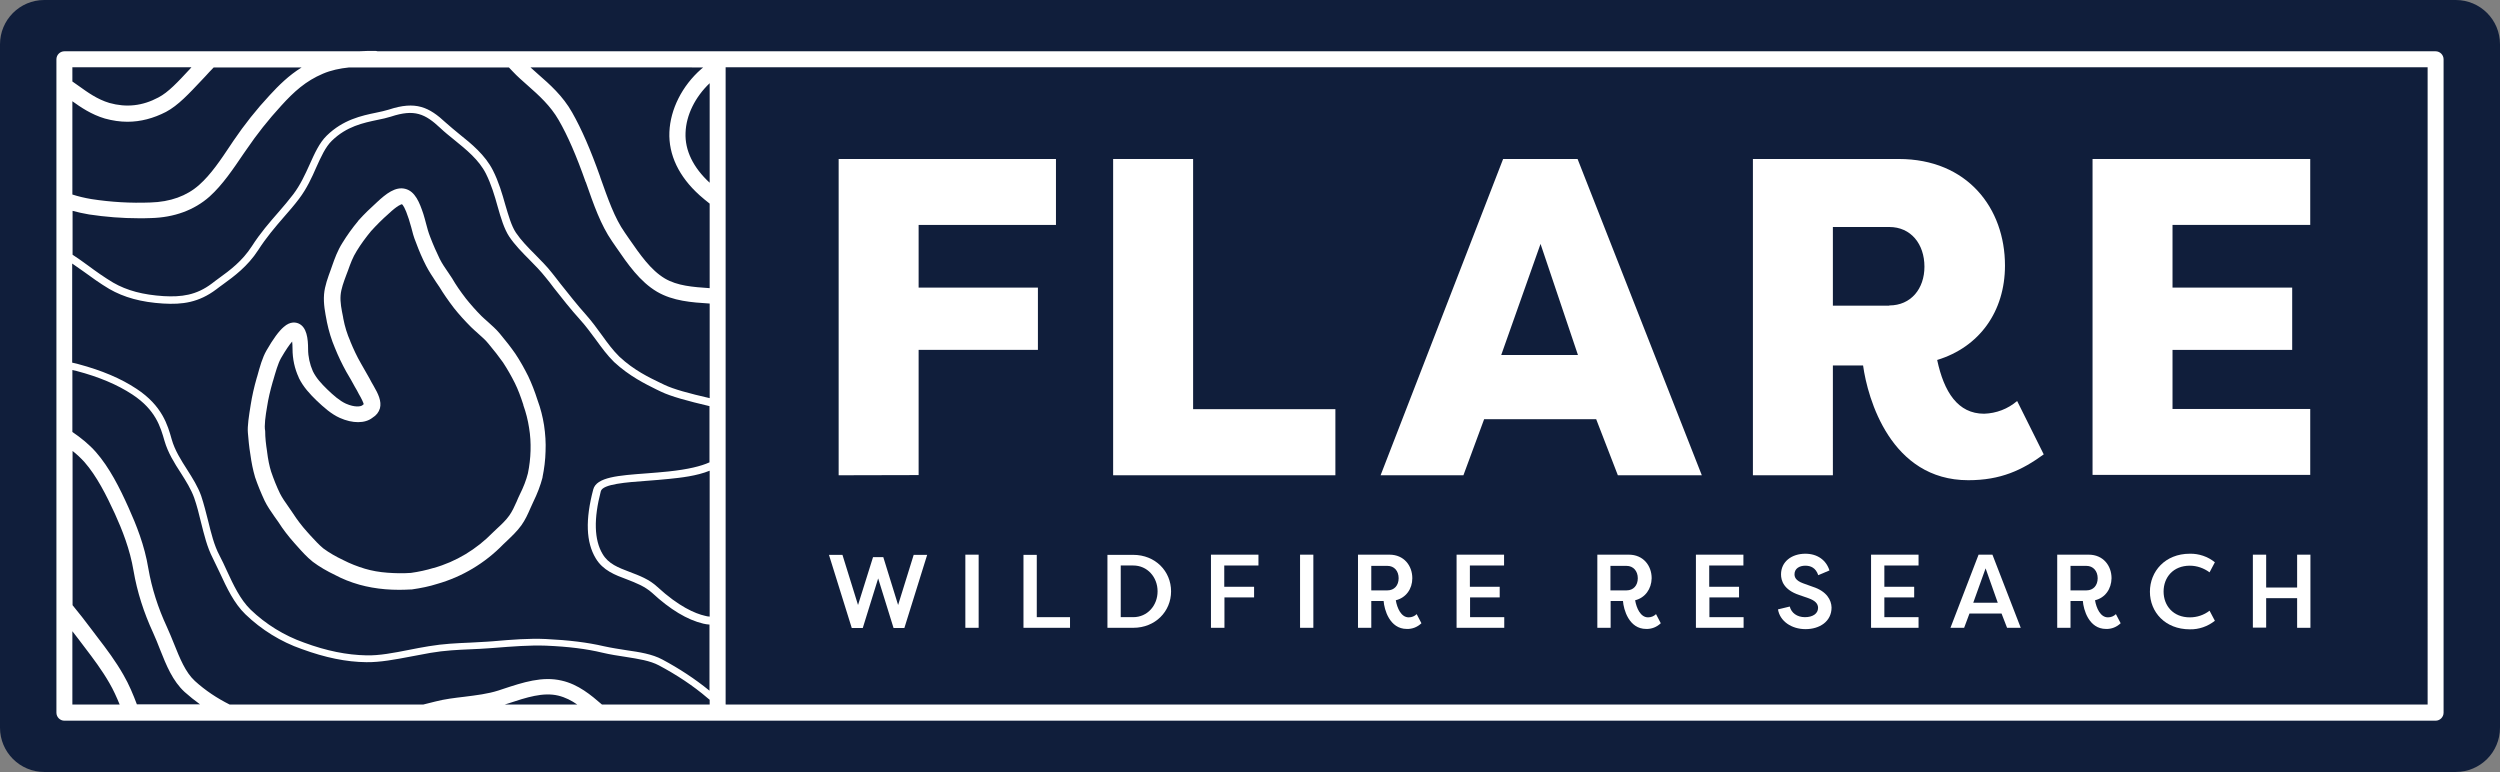 <?xml version="1.0" encoding="utf-8"?>
<!-- Generator: Adobe Illustrator 25.4.1, SVG Export Plug-In . SVG Version: 6.00 Build 0)  -->
<svg version="1.1" id="Layer_1" xmlns="http://www.w3.org/2000/svg" xmlns:xlink="http://www.w3.org/1999/xlink" x="0px" y="0px"
	 viewBox="0 0 1316.1 406.4" style="enable-background:new 0 0 1316.1 406.4;" xml:space="preserve">
<rect x="0" y="0" width="1316.1" height="406.4" fill="#808080" stroke="none"/>
<style type="text/css">
	.st0{fill:#101E3B;}
	.st1{fill:#FFFFFF;}
</style>
<path id="Background" class="st0" d="M23.3,0h1269.5c12.9,0,23.3,10.4,23.3,23.3v359.8c0,12.9-10.4,23.3-23.3,23.3H23.3
	C10.4,406.4,0,395.9,0,383.1V23.3C0,10.5,10.4,0,23.3,0z"/>
<g id="Logo">
	<path class="st1" d="M131.8,239.2c0.6,4.5,1.4,8.3,2.4,11.7c0,0,0,0.1,0,0.1c1.5,4.4,3.2,8.5,5.1,12.6c1.5,3.1,3.4,5.7,5.1,8.2
		c0.8,1.1,1.5,2.1,2.2,3.1c2.4,3.8,5.2,7.4,8.3,10.9c0.6,0.6,1.1,1.2,1.7,1.9c2.4,2.7,5,5.6,7.9,7.9c0,0,0.1,0,0.1,0.1
		c3.6,2.7,7.6,5,11.8,7c3.9,2.1,8.2,3.8,12.8,5.1c4.3,1.2,8.9,2,13.6,2.4c2.4,0.2,4.8,0.3,7.4,0.3c2.1,0,4.2-0.1,6.3-0.2
		c0.1,0,0.2,0,0.3,0c4.8-0.7,9.3-1.6,13.3-2.9c13.1-3.7,25.2-10.9,34.9-20.9c0.6-0.6,1.2-1.2,1.9-1.8c2.6-2.5,5.3-5,7.6-8.2
		c2-2.8,3.4-5.9,4.7-8.9c0.5-1.1,1-2.2,1.5-3.3c2.2-4.5,3.8-8.7,4.9-12.9c0-0.1,0-0.1,0-0.2c0.9-4.4,1.5-9,1.6-13.6
		c0.2-4.5-0.1-9.2-0.8-13.8c-0.7-4.4-1.8-8.8-3.4-13.1c-1.5-4.7-3.1-8.8-4.9-12.6c-2-4-4.2-8-6.8-11.9c-2.3-3.3-5-6.8-8.2-10.6
		c-1.9-2.3-4.2-4.3-6.3-6.2c-1.1-1-2.3-2-3.3-3c-3-3-5.8-6.2-8.2-9.2c-3-3.9-5.2-7.1-7-10.2c0-0.1-0.1-0.1-0.1-0.2c-0.7-1-1.3-2-2-3
		c-1.8-2.6-3.5-5.1-4.7-7.5c-1.7-3.5-3.4-7.3-5-11.5c-1-2.5-1.6-4.8-2.2-7.1c-0.5-1.8-0.9-3.5-1.4-5c-2-6-4.3-12-9.6-13.3
		c-5.1-1.3-10.1,2.6-14.8,7c-3.3,3-6.7,6.2-9.9,9.8c-0.1,0.1-0.1,0.1-0.1,0.2c-3.1,3.7-5.8,7.5-8.2,11.4c-2.6,4.1-4.1,8.3-5.4,12
		l-0.7,2c-1.6,4.4-3.2,8.6-3.6,13.1c-0.4,5.1,0.6,9.8,1.4,14l0.1,0.6c1,4.8,2.4,9.4,4.2,13.6c1.8,4.5,3.8,8.6,6,12.6
		c1.7,2.8,3.2,5.5,4.5,7.9c0.8,1.3,1.5,2.6,2.1,3.8c1.6,2.7,2.4,4.6,2.6,5.4c0,0-0.1,0.1-0.2,0.1c-0.2,0.1-0.4,0.3-0.6,0.5
		c-0.8,0.6-3.8,1.2-8.6-0.9c-3.3-1.5-6.7-4.5-9.8-7.5c-3.3-3.2-5.9-6.1-7.6-9.6c-1.6-3.6-2.5-7.7-2.5-11.6c0-5.6-0.7-11.6-5-13.5
		c-1.4-0.6-4.3-1.3-7.8,1.8c-2.6,2.2-5.6,6.3-9.1,12.4c-2.2,3.8-3.5,8.6-4.9,13.7l-0.2,0.6c-1.5,5.2-2.5,9.8-3.2,14.2
		c-1,6.2-1.8,11.3-1.5,14.8C130.8,231.3,131.1,235.1,131.8,239.2z M140.6,214.1c0.6-4,1.6-8.3,3-13.2l0.2-0.6
		c1.3-4.5,2.5-8.8,4.1-11.7c2.6-4.5,4.5-7.2,5.9-8.8c0.1,0.9,0.2,2.2,0.2,3.9c0,5.2,1.1,10.4,3.3,15.1c0,0,0,0.1,0,0.1
		c2.4,4.9,5.9,8.6,9.4,12c3.7,3.5,7.7,7.1,12.2,9.1c6.7,3,13.3,3,17.2-0.1c2-1.2,3.3-2.9,3.9-4.9c1-3.8-0.9-7.7-3.4-12
		c-0.7-1.2-1.4-2.4-2.1-3.8c-1.4-2.4-2.9-5.1-4.5-7.9c-2.1-3.6-3.9-7.5-5.6-11.6c0,0,0-0.1,0-0.1c-1.6-3.6-2.9-7.7-3.7-12l-0.1-0.7
		c-0.8-4-1.6-7.7-1.3-11.5c0.3-3.4,1.6-6.9,3.1-10.9l0.8-2.1c1.2-3.4,2.5-7,4.6-10.3c2.2-3.6,4.7-7,7.5-10.4c3-3.3,6.1-6.4,9.2-9.1
		c0,0,0.1-0.1,0.1-0.1c4.8-4.5,6.6-4.9,7-5c0.4,0.3,1.6,1.6,3.6,7.8c0.4,1.3,0.8,2.8,1.3,4.4c0.6,2.4,1.3,5.2,2.5,8
		c1.6,4.4,3.4,8.5,5.3,12.2c1.5,2.9,3.3,5.6,5.2,8.5c0.6,0.9,1.2,1.8,1.9,2.8c2,3.3,4.4,6.8,7.6,11c2.7,3.4,5.7,6.7,9,10
		c1.2,1.2,2.4,2.2,3.6,3.3c2,1.8,4,3.5,5.5,5.4c3,3.6,5.6,6.9,7.7,9.9c2.3,3.5,4.4,7.2,6.2,10.8c1.7,3.4,3.1,7.2,4.5,11.5
		c0,0.1,0,0.1,0,0.2c1.4,3.9,2.4,7.9,3,11.8c0.7,4.1,0.9,8.1,0.8,12.1c-0.1,4-0.6,8.2-1.4,12c-0.9,3.6-2.3,7.2-4.3,11.2
		c-0.6,1.2-1.1,2.4-1.6,3.6c-1.2,2.7-2.4,5.3-3.9,7.4c-1.7,2.4-4,4.6-6.5,6.9c-0.7,0.6-1.4,1.3-2,1.9c0,0-0.1,0.1-0.1,0.1
		c-8.7,8.9-19.4,15.4-31.2,18.7c0,0-0.1,0-0.1,0c-3.6,1.1-7.6,2-11.9,2.6c-4.2,0.3-8.3,0.2-12.3-0.1c-4.2-0.3-8.2-1-11.9-2.1
		c-4-1.2-7.8-2.7-11.3-4.5c-0.1,0-0.1-0.1-0.2-0.1c-3.8-1.8-7.3-3.8-10.4-6.1c-2.3-1.9-4.5-4.3-6.8-6.8c-0.6-0.6-1.2-1.3-1.7-1.9
		c-2.8-3.1-5.3-6.4-7.5-9.8c-0.8-1.2-1.6-2.3-2.4-3.5c-1.6-2.3-3.2-4.5-4.4-6.9c-1.8-3.7-3.3-7.5-4.7-11.6
		c-0.9-2.9-1.6-6.3-2.1-10.4c0,0,0-0.1,0-0.1c-0.6-3.8-1-7.3-1-10.6v-0.2C139,224.3,139.8,218.7,140.6,214.1z"/>
	<path class="st1" d="M1282.2,27H271h-11h-61.2c-0.4-0.1-0.8-0.2-1.2-0.2c-2.9,0-5.9,0-8.8,0.2h-67H109H33.9c-2.3,0-4.2,1.9-4.2,4.2
		v9.7v8.2v50.1v8.8v81.4v4.1v28.6v9.5v77.3v12.9v53.4c0,2.3,1.9,4.2,4.2,4.2h32.3h9h44.7H222h92.4h13.4h954.4c2.3,0,4.2-1.9,4.2-4.2
		V31.2C1286.4,28.9,1284.5,27,1282.2,27z M38.1,138.8c1.8,1.2,3.8,2.7,6,4.2c4,2.9,8.5,6.2,13.4,9.1c7.8,4.5,16.9,7,28.4,7.7
		c10.1,0.6,18.7-0.5,28-7.5c1.1-0.9,2.3-1.7,3.5-2.6c5.8-4.2,13-9.5,18.5-18c4.3-6.7,9-12.2,13.6-17.5c2.8-3.2,5.5-6.3,7.9-9.5
		c4.1-5.4,6.8-11.3,9.1-16.6c2.5-5.5,4.8-10.7,8.2-14c7.8-7.6,16.5-9.4,24.1-11c2.5-0.5,4.8-1,7-1.7c12.4-4.1,18-1.5,26,6
		c2.2,2.1,4.7,4.1,7.3,6.2c6.4,5.2,13,10.5,16.7,17.8c2.8,5.6,4.6,11.6,6.2,17.4c1.7,6,3.4,11.7,6.1,15.8c2.9,4.3,6.8,8.3,10.6,12.1
		c3,3,6,6.1,8.6,9.4c1.5,1.8,2.9,3.6,4.3,5.5c4.4,5.6,8.9,11.3,13.7,16.6c3,3.3,5.7,7,8.3,10.5c3.2,4.4,6.2,8.5,9.7,11.9
		c8.1,7.5,16.6,11.6,22.2,14.4c0.9,0.4,1.7,0.8,2.5,1.2c5.2,2.5,14,4.9,25.5,7.6v29.6c-4.4,2-11.2,3.7-21.6,4.8
		c-3.8,0.4-7.7,0.7-11.5,1c-14.7,1.1-26.4,1.9-28.1,8.5c-4.2,15.9-3.8,27.7,1.3,36.2c3.8,6.4,10.2,8.8,16.4,11.1
		c4.6,1.8,9.4,3.6,13.3,7.1c9.5,8.8,18.5,14.2,26.9,16.2c1.1,0.3,2.2,0.4,3.3,0.5v34.8c-7.6-6.2-16-11.7-24.8-16.4
		c-5.4-2.9-12-3.9-18.9-4.9c-3.8-0.6-7.8-1.2-11.9-2.1c-8.6-2-18.3-3.2-30.6-3.8c-8.7-0.4-17.6,0.3-28,1.2l-2.8,0.2
		c-2.9,0.2-5.8,0.3-9,0.5c-7,0.3-14.1,0.6-21.8,1.9c-3.5,0.6-7,1.2-10.3,1.9c-8.1,1.6-15.8,3.1-22.6,2.9
		c-10.1-0.2-20.8-2.3-32.7-6.7c-10.5-3.7-20.2-9.7-28.2-17.4c-5.4-5.3-8.9-12.7-12.5-20.5c-1.2-2.7-2.5-5.4-3.9-8.1
		c-2.8-5.3-4.3-11.5-5.9-18c-1.1-4.3-2.2-8.8-3.7-13.3c-1.7-4.8-4.6-9.4-7.4-13.8c-3.2-5-6.5-10.2-8.1-15.9
		c-2.1-7.5-5-17.7-18.5-26.6c-8.3-5.5-18.3-9.7-30.6-13c-1.1-0.3-2.2-0.5-3.3-0.8V138.8z M373.6,324.6c-0.8,0-1.6-0.2-2.4-0.4
		c-5.3-1.2-13.9-4.9-25.1-15.2c-4.4-4.1-9.6-6-14.6-7.9c-6-2.3-11.2-4.2-14.3-9.5c-4.4-7.4-4.7-18.5-0.9-33c1-3.8,13.5-4.7,24.5-5.5
		c3.8-0.3,7.8-0.6,11.6-1c5.9-0.6,14.3-1.5,21.2-4.3V324.6z M373.6,43.8v52.4c-8.7-8-13.1-17.1-12.7-26.3
		C361.2,60.6,366,51,373.6,43.8z M370.3,35.4c-0.4,0.3-0.8,0.6-1.2,1c-10,8.8-16.2,21.1-16.7,33.1c-0.5,12,5,23.5,15.9,33.3
		c1.7,1.5,3.5,3,5.3,4.4v44.5c-8.8-0.6-17-1.2-23.6-5.1c-7.4-4.4-13-12.5-18.9-21c-0.7-1.1-1.5-2.1-2.2-3.2
		c-5.4-7.7-8.8-17.6-12.9-29.1l0-0.1c-5.1-14.4-9.8-25.2-14.8-34c-4.9-8.7-11.8-14.8-18-20.2c-1.4-1.2-2.7-2.4-3.9-3.5H370.3z
		 M38.1,35.4h62.7c-0.3,0.3-0.5,0.6-0.8,0.9c-6.4,6.9-11.4,12.3-16.6,15c-8.4,4.5-16.9,5.4-25.8,2.9c-6.4-1.9-11.6-5.7-15.8-8.7
		c-1.3-0.9-2.5-1.8-3.7-2.6V35.4z M38.1,53.3c4.3,3.1,10,7,17.1,9.1c4,1.1,8,1.7,11.9,1.7c6.9,0,13.7-1.8,20.3-5.2
		c6.4-3.4,12.1-9.6,18.8-16.7c1.3-1.3,2.6-2.8,3.9-4.2c0.8-0.8,1.6-1.7,2.4-2.5h46.3C152,39.7,146.7,45,142,50.1
		c-7,7.5-13.4,15.6-19.1,24l-1.4,2.1c-5.4,8.1-10.5,15.7-16.6,21.1c-6.6,5.9-15.3,9-25.7,9.3c-10.4,0.4-20.8-0.2-31.1-1.8
		c-3.6-0.6-6.9-1.4-10-2.4V53.3z M46.9,112.9c8.7,1.3,17.4,2,26.2,2c2.2,0,4.3,0,6.4-0.1c12.2-0.3,22.8-4.2,30.8-11.3
		c6.9-6.2,12.5-14.6,18-22.7l1.4-2c5.5-8.1,11.6-15.8,18.3-23.1c6.7-7.4,13-13.1,22-16.9c4.2-1.8,8.9-2.8,13.8-3.3h84.1
		c0.7,0.7,1.3,1.4,2,2.1c2.4,2.6,5.1,4.9,7.9,7.4c5.9,5.2,12,10.7,16.3,18.2c4.8,8.3,9.3,18.7,14.2,32.6l0.1,0.1
		c4.2,12,7.8,22.4,13.8,31.1c0.7,1.1,1.5,2.1,2.2,3.2c6.1,8.9,12.5,18.1,21.5,23.4c8.4,4.9,18.2,5.6,27.7,6.2c0,0,0,0,0,0v49.8
		c-10.9-2.5-19-4.7-23.8-7c-0.8-0.4-1.6-0.8-2.5-1.2c-5.4-2.6-13.6-6.5-21.2-13.6c-3.2-3.1-6.2-7.1-9.2-11.3
		c-2.6-3.6-5.4-7.4-8.5-10.9c-4.6-5.1-9.1-10.9-13.5-16.4c-1.4-1.9-2.9-3.7-4.3-5.5c-2.7-3.5-5.9-6.6-8.9-9.7
		c-3.8-3.8-7.4-7.5-10.1-11.5c-2.4-3.6-3.9-9-5.6-14.7c-1.6-5.7-3.5-12.2-6.5-18.1c-4.1-8.1-11.3-14-17.7-19.1c-2.5-2.1-4.9-4-7.1-6
		c-8.8-8.2-15.8-11.6-30-6.9c-1.9,0.6-4.2,1.1-6.6,1.6c-7.8,1.6-17.5,3.7-26.1,12.1c-3.9,3.8-6.4,9.4-9,15.2
		c-2.4,5.3-4.9,10.8-8.7,15.8c-2.3,3-4.9,6.1-7.7,9.3c-4.7,5.4-9.6,11-14,17.9c-5.1,7.9-11.6,12.7-17.4,16.9
		c-1.2,0.9-2.5,1.8-3.6,2.7c-8.3,6.3-16.2,7.2-25.4,6.7c-10.9-0.7-19.3-2.9-26.6-7.1c-4.7-2.8-9.2-6-13.1-8.9
		c-3-2.2-5.8-4.2-8.3-5.8v-23.1C40.9,111.7,43.8,112.4,46.9,112.9z M38.1,370.9v-38.6c1.1,1.4,2.2,2.9,3.4,4.4
		c1,1.4,2.1,2.7,3.1,4.1c4.5,5.9,9.1,12,13,18.8c2.1,3.6,3.8,7.4,5.4,11.3H38.1z M72.1,370.9c-2-5.3-4.2-10.6-7.1-15.6
		c-4.1-7.2-8.9-13.6-13.6-19.7c-1-1.4-2.1-2.7-3.1-4.1c-3.5-4.7-6.9-9-10.1-12.9v-81.2c2.3,1.8,4.4,3.8,6.3,5.9
		c6.4,7.3,11.5,17.4,16,27.2c3.8,8.4,7.9,18.6,9.8,30c1.9,11.1,5.4,22,10.3,32.6c1.3,2.9,2.5,5.8,3.6,8.7c3.4,8.6,6.7,16.7,13,22.5
		c2.6,2.3,5.3,4.5,8.1,6.5H72.1z M265.7,370.9l1.6-0.5c10-3.3,18.6-6.1,26.6-4.2c3.7,0.9,7,2.6,10,4.7H265.7z M373.6,370.9h-56.7
		c-5.8-5-12.4-10.6-21.2-12.6c-10.2-2.4-20.3,0.9-30.9,4.4l-2.4,0.8c-5.6,1.8-11.6,2.5-17.9,3.3c-5.1,0.6-10.3,1.2-15.3,2.5
		c-2.1,0.5-4.2,1-6.4,1.6H120.9c-6.6-3.3-12.8-7.4-18.3-12.4c-5-4.6-7.9-11.9-11-19.6c-1.2-2.9-2.4-6-3.8-9
		c-4.6-9.9-7.9-20.2-9.7-30.6c-2-12.3-6.4-23.1-10.4-32C63,256.8,57.6,246.1,50.5,238c-3.7-4.2-8-7.6-12.4-10.6v-32.6
		c0.8,0.2,1.5,0.3,2.2,0.5c11.8,3.1,21.5,7.2,29.4,12.4c12.3,8.1,14.8,17.1,16.9,24.4c1.8,6.2,5.2,11.7,8.6,16.9
		c2.8,4.4,5.4,8.6,7,13c1.5,4.3,2.6,8.7,3.6,12.9c1.7,6.7,3.2,13.1,6.2,18.9c1.3,2.6,2.6,5.3,3.8,7.9c3.6,7.8,7.4,15.9,13.4,21.7
		c8.4,8.1,18.7,14.5,29.7,18.3c12.3,4.5,23.4,6.8,34,6.9c7.2,0.1,15.1-1.4,23.5-3c3.3-0.6,6.7-1.3,10.2-1.9
		c7.5-1.3,14.5-1.6,21.3-1.9c3.2-0.1,6.1-0.3,9.1-0.5l2.8-0.2c10.2-0.8,19.1-1.5,27.5-1.2c12,0.5,21.5,1.7,29.8,3.7
		c4.2,1,8.3,1.6,12.2,2.2c6.9,1.1,12.9,2,17.6,4.5c9.2,4.9,17.9,10.6,25.6,17.2c0.4,0.3,0.7,0.6,1.1,0.9V370.9z M1278,370.9H398.1
		h-2.9h-13.1c0,0-0.1-0.1-0.1-0.1v-44.1v-4.9v-79.7v-11.4v-15.1v-4.2v-51v-8.1v-39.5v-10V37.9v-2.5h25h871V370.9z"/>
	<polygon class="st1" points="483.6,184.2 546.4,184.2 546.4,151.4 483.6,151.4 483.6,118.4 555.9,118.4 555.9,83.7 441.5,83.7 
		441.5,250.2 483.6,250.1 	"/>
	<polygon class="st1" points="703,215.5 703,215.4 628.1,215.4 628.1,83.7 586,83.7 586,250.2 703,250.2 	"/>
	<path class="st1" d="M781.3,220.7h59l11.4,29.5h44.2L830.5,83.7h-39.2l-64.5,166.5h43.6L781.3,220.7z M811,128.4l19.7,58.5h-40.4
		L811,128.4z"/>
	<path class="st1" d="M964.9,192.4h15.9c2.4,17.4,14.5,60.4,55.4,60.4c17.1,0,28.3-5.3,39.7-13.6l-14-28.1c-4.9,4.2-11,6.5-17.4,6.7
		c-13.8,0-21.1-11.4-24.7-28.3c22.3-6.8,35.7-25.6,35.7-49.7c0-30.2-19.8-56.1-55.9-56.1h-76.8v166.5h42.1V192.4z M964.9,119.5h29.7
		c11.4,0,18.5,9,18.5,20.9c0,11.6-7.1,20.4-18.5,20.4v0.1h-29.7V119.5z"/>
	<polygon class="st1" points="1216.2,215.3 1143.7,215.3 1143.7,184.2 1206.7,184.2 1206.7,151.4 1143.7,151.4 1143.7,118.4 
		1216.2,118.4 1216.2,83.7 1101.6,83.7 1101.6,250 1216.2,250 	"/>
	<polygon class="st1" points="454.2,330.6 462.3,304.5 470.4,330.6 476.1,330.6 488.1,292.1 481,292.1 472.8,318.5 465,293.3 
		459.6,293.3 451.7,318.5 443.5,292.1 436.4,292.1 448.4,330.6 	"/>
	<rect x="508.2" y="292" class="st1" width="7" height="38.5"/>
	<polygon class="st1" points="545.8,292.1 538.8,292.1 538.8,330.5 563.3,330.5 563.3,324.9 545.8,324.9 	"/>
	<path class="st1" d="M616.5,311.3c0-10.6-8.3-19.2-19.9-19.2H583v38.4h13.6C608.2,330.5,616.5,321.9,616.5,311.3z M590,297.7h6.6
		c7.4,0,12.8,6.1,12.8,13.6s-5.4,13.6-12.8,13.6H590V297.7z"/>
	<polygon class="st1" points="637.5,330.5 637.5,330.5 644.6,330.5 644.6,314.5 660.2,314.5 660.2,308.9 644.5,308.9 644.5,297.7 
		662.5,297.7 662.5,292 637.5,292 	"/>
	<rect x="684.4" y="292" class="st1" width="7" height="38.5"/>
	<path class="st1" d="M721.9,316.4h6.5c0.3,4.4,3.1,14.7,12.2,14.7c2.9,0.1,5.6-1,7.7-3l-2.5-4.8c-1.1,1.1-2.6,1.7-4.2,1.7
		c-4,0-6.1-4.9-6.8-9c5.4-1.3,8.7-6,8.7-11.6c0-6.6-4.4-12.4-12-12.4h-16.6v38.5h7V316.4z M721.9,297.9h8.5c3.6,0,5.9,2.7,5.9,6.5
		s-2.3,6.4-5.9,6.4h-8.5V297.9z"/>
	<polygon class="st1" points="773.9,314.5 789.5,314.5 789.5,308.9 773.8,308.9 773.8,297.7 791.8,297.7 791.8,292 766.8,292 
		766.8,330.5 766.8,330.5 791.9,330.5 791.9,324.9 773.9,324.9 	"/>
	<path class="st1" d="M867.6,325c-4,0-6.1-4.9-6.8-9c5.3-1.3,8.6-6,8.7-11.6c0-6.6-4.4-12.4-12-12.4h-16.6v38.5h7v-14.1h6.5
		c0.3,4.4,3.1,14.7,12.2,14.7c2.9,0.1,5.6-1,7.7-3l-2.5-4.8C870.7,324.4,869.2,325,867.6,325z M856.3,310.8h-8.5v-12.9h8.5
		c3.5,0,5.9,2.7,5.9,6.5S859.9,310.8,856.3,310.8z"/>
	<polygon class="st1" points="917.8,297.7 917.8,292 892.8,292 892.8,330.5 892.8,330.5 917.9,330.5 917.9,324.9 899.9,324.9 
		899.9,314.5 915.5,314.5 915.5,308.9 899.8,308.9 899.8,297.7 	"/>
	<path class="st1" d="M954.3,308.9l-5-1.8c-4.2-1.5-4.6-3.5-4.6-4.8c0-3,2.6-4.5,5.7-4.5c2.8,0,5.5,1.1,6.8,5l5.9-2.5
		c-1.7-5.4-6.3-8.8-12.7-8.8c-7.1,0-12.8,4.1-12.8,10.9c0,3.2,1.4,8.1,9.5,10.8l4.9,1.7c3.4,1.2,5.1,2.8,5.1,5.1
		c0,3.1-2.9,4.9-6.9,4.9c-4.2,0-7.2-2.3-8-5.6l-6.2,1.5c1,6.2,7.1,10.4,14.5,10.4s13.7-4,13.7-11.4
		C964.1,316,961.8,311.3,954.3,308.9z"/>
	<polygon class="st1" points="985,330.5 985,330.5 1010,330.5 1010,324.9 992,324.9 992,314.5 1007.7,314.5 1007.7,308.9 992,308.9 
		992,297.7 1010,297.7 1010,292 985,292 	"/>
	<path class="st1" d="M1041.6,292l-14.8,38.5h7.2l2.8-7.5h16.9l2.9,7.5h7.2l-14.9-38.5H1041.6z M1038.8,317.3l6.5-18.1l6.4,18.1
		H1038.8z"/>
	<path class="st1" d="M1090,316.4h6.5c0.3,4.4,3.1,14.7,12.2,14.7c2.9,0.1,5.6-1,7.7-3l-2.5-4.8c-1.1,1.1-2.6,1.7-4.2,1.7
		c-4,0-6.1-4.9-6.8-9c5.4-1.3,8.6-6,8.7-11.6c0-6.6-4.4-12.4-12-12.4H1083v38.5h7V316.4z M1090,297.9h8.4c3.5,0,5.9,2.7,5.9,6.5
		s-2.3,6.4-5.9,6.4h-8.4V297.9z"/>
	<path class="st1" d="M1152.8,297.8c3.8,0,7.4,1.3,10.4,3.5l2.8-5.3c-3.7-3-8.4-4.6-13.2-4.5c-13,0-21,9.3-21,20
		c0,10.7,8,19.8,21,19.8c4.8,0.1,9.4-1.5,13.2-4.5l-2.8-5.3c-3,2.3-6.6,3.5-10.4,3.5c-8.7,0-13.8-6.1-13.8-13.6
		S1144.1,297.8,1152.8,297.8z"/>
	<polygon class="st1" points="1209.3,309.3 1193,309.3 1193,292 1186,292 1186,330.4 1193,330.4 1193,314.9 1209.3,314.9 
		1209.3,330.5 1216.3,330.5 1216.3,292 1209.3,292 	"/>
</g>
</svg>
